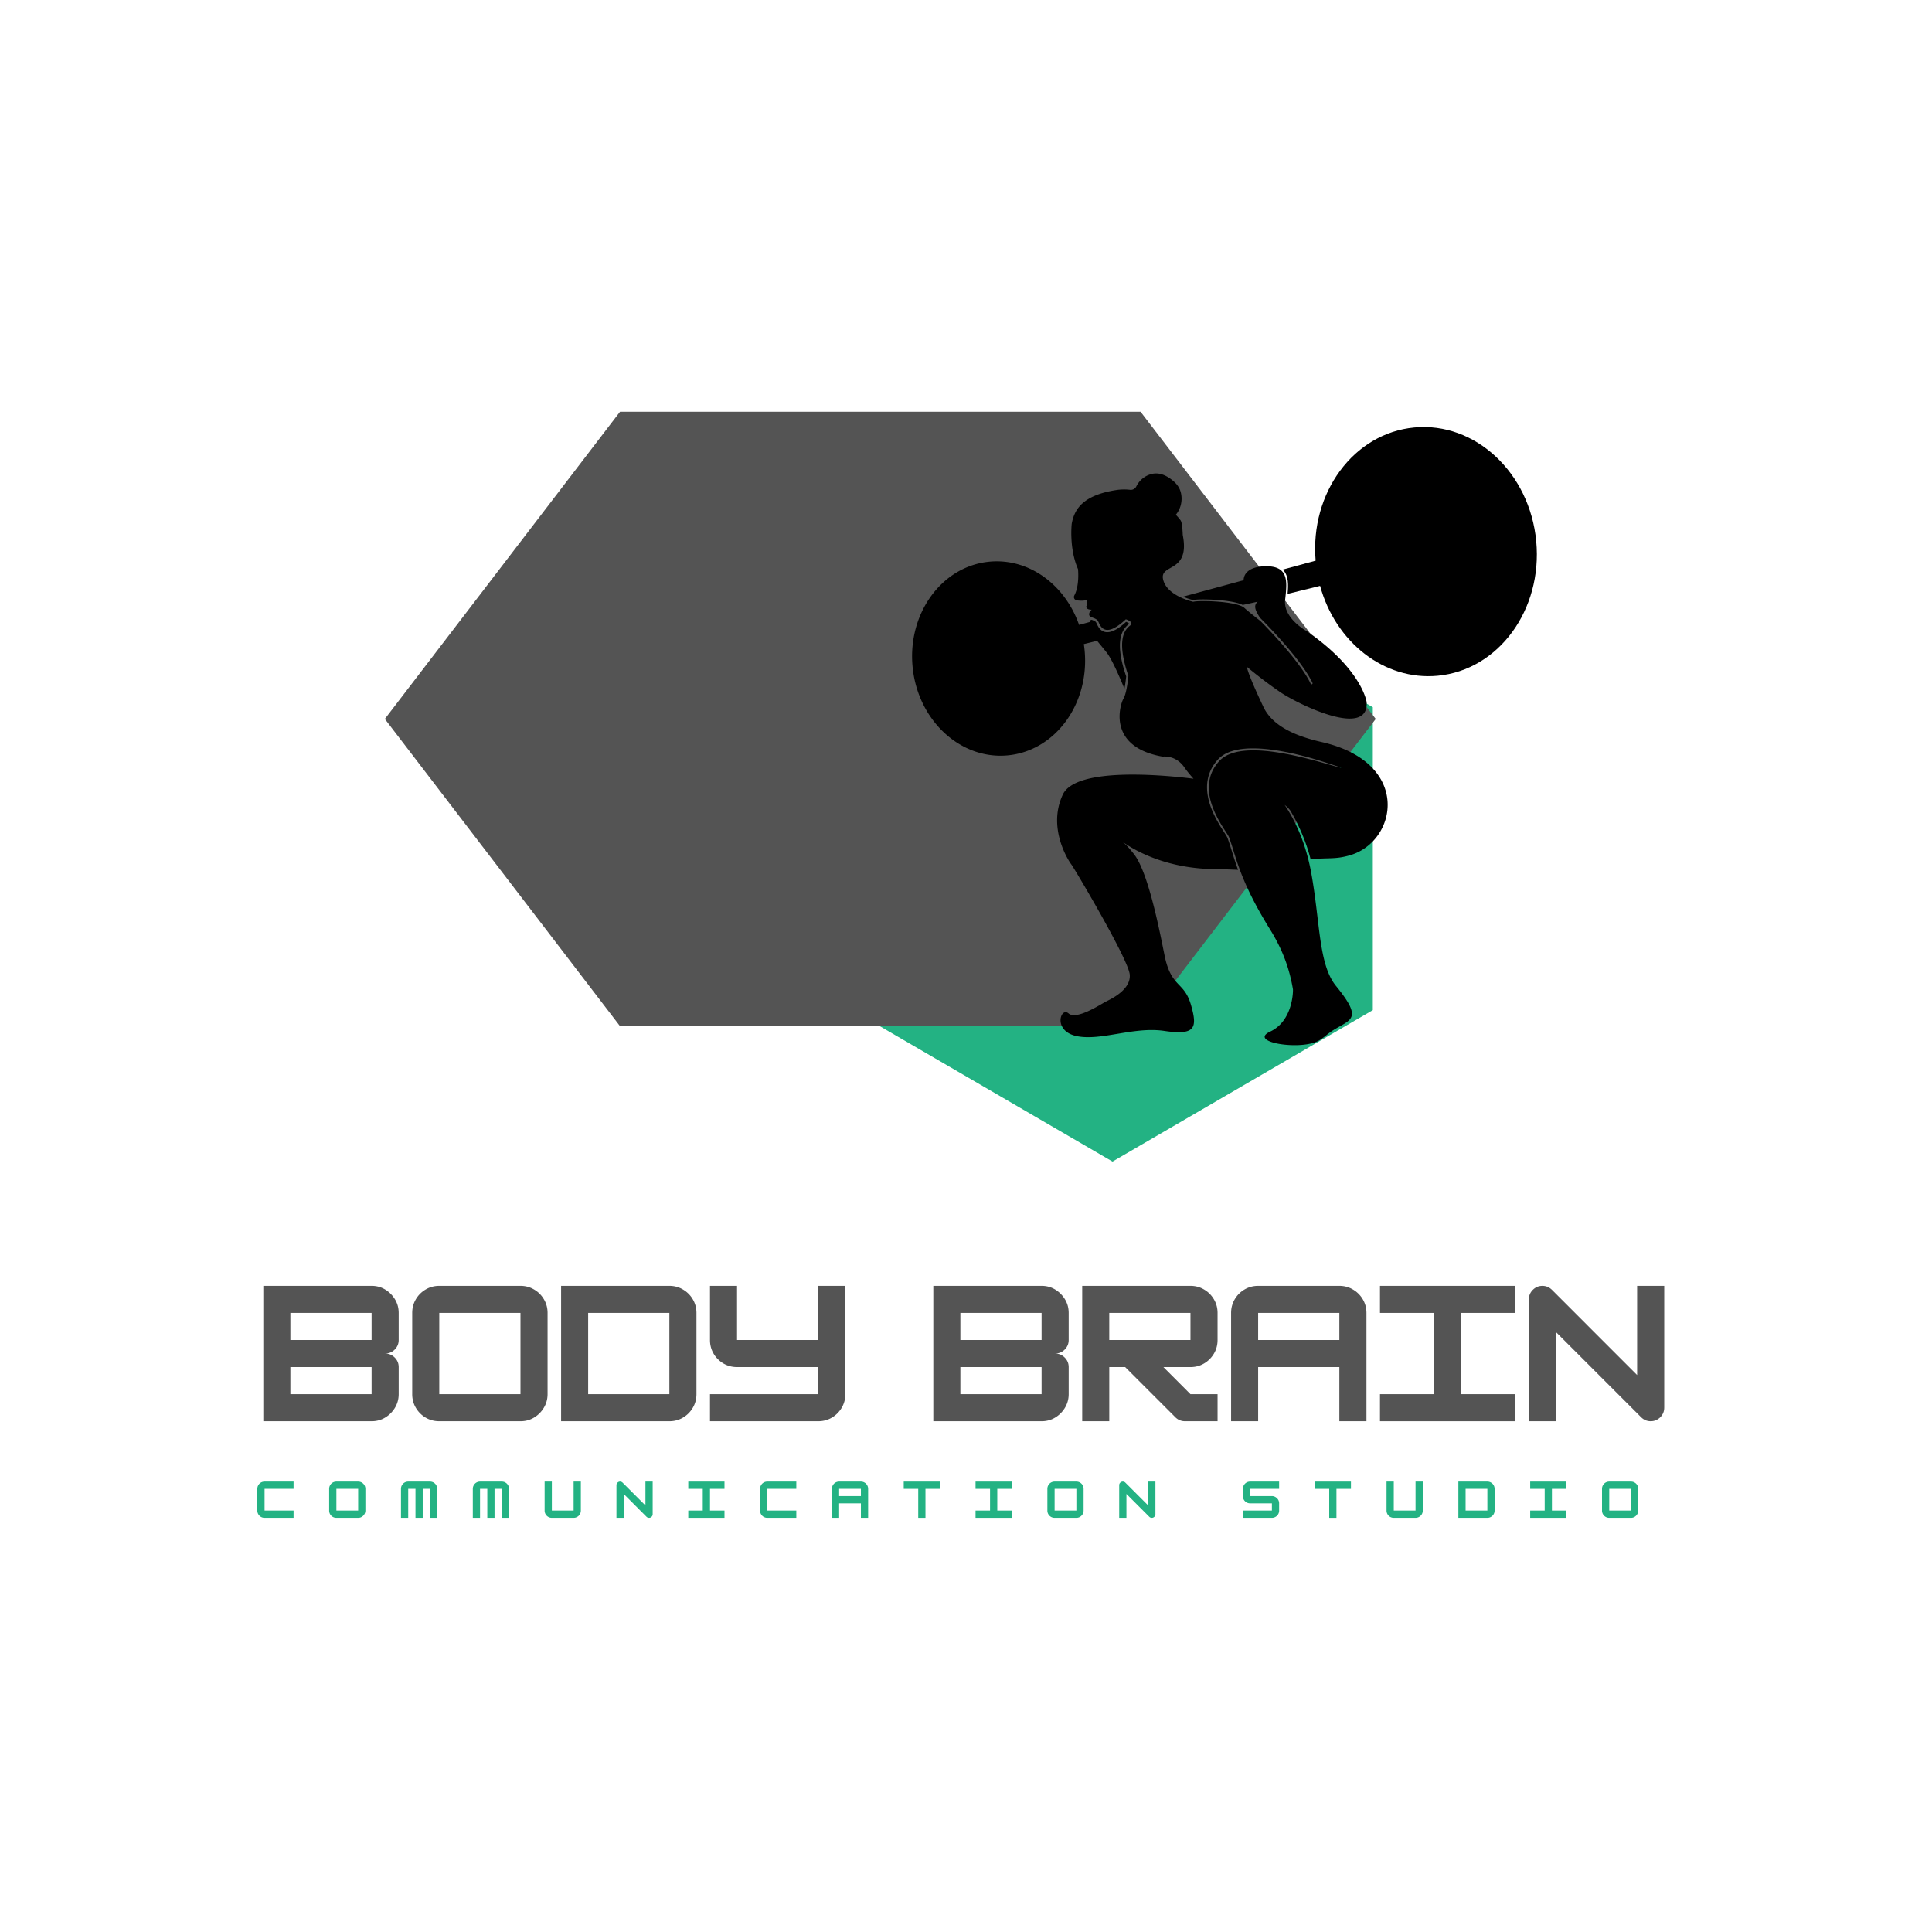 <?xml version="1.0" encoding="UTF-8"?>
<svg data-bbox="107.891 172.637 589.844 463.726" height="1080" viewBox="0 0 810 810" width="1080" xmlns="http://www.w3.org/2000/svg" data-type="color">
    <g>
        <defs>
            <clipPath id="00a5f642-5187-4bda-ac67-bfb52badbdf4">
                <path d="M196.297 61.016h218.262V315H196.297Zm0 0"/>
            </clipPath>
            <clipPath id="60161d1a-8c96-462f-ab2b-86af787b787a">
                <path d="m305.426 314.992-109.13-63.496V124.508l109.13-63.492 109.133 63.492v126.988Zm0 0"/>
            </clipPath>
            <clipPath id="cf7ad901-40e5-4a62-9d30-1ab090ff2055">
                <path d="M.297.016h218.262V254H.297Zm0 0"/>
            </clipPath>
            <clipPath id="741a097f-f4dc-49a7-9698-b014105267c6">
                <path d="M109.426 253.992.296 190.496V63.508L109.427.016 218.56 63.508v126.988Zm0 0"/>
            </clipPath>
            <clipPath id="1daa83a0-7c00-4338-8b96-aa04f12815f9">
                <path d="M219 0v254H0V0z"/>
            </clipPath>
            <clipPath id="cee6f502-9914-4c21-bf67-065ff9826f65">
                <path d="M.348.637H415.89v257.578H.348Zm0 0"/>
            </clipPath>
            <clipPath id="6a70f180-d081-4c3b-8c47-1e88f73729a7">
                <path d="M415.785 129.426 317.2 258.215H98.938L.347 129.425 98.938.638h218.261Zm0 0"/>
            </clipPath>
            <clipPath id="b66ba1c5-e95b-4fb2-96a5-8fa42fb82b90">
                <path d="M.348.637H415.89v257.578H.348Zm0 0"/>
            </clipPath>
            <clipPath id="69e68680-3b24-4116-a457-cc1f7246f822">
                <path d="M415.785 129.426 317.2 258.215H98.938L.347 129.425 98.938.638h218.261Zm0 0"/>
            </clipPath>
            <clipPath id="3603fe3e-c79e-4589-8d2e-f4a9d8e498aa">
                <path d="M416 0v259H0V0z"/>
            </clipPath>
            <clipPath id="d5a9d36d-fe46-487d-9806-df1304f79ecb">
                <path d="M376 7h107.64v105H376Zm0 0"/>
            </clipPath>
            <clipPath id="751e1efc-d5ed-4023-9e8f-780abc342b27">
                <path d="M484 0v316H0V0z"/>
            </clipPath>
        </defs>
        <path d="M167.152 550.457v11.36q-.001 2.343-1.672 4.015-1.674 1.657-4.016 1.656 2.343.001 4.016 1.672 1.67 1.657 1.672 4v11.36c0 2.03-.512 3.913-1.531 5.64a11.9 11.9 0 0 1-4.094 4.14q-2.549 1.564-5.735 1.563h-45.39v-56.75h45.39q3.187.002 5.735 1.563a12 12 0 0 1 4.094 4.125q1.53 2.549 1.53 5.656m-11.36 0h-34.046v11.36h34.046Zm-34.046 34.062h34.046v-11.36h-34.046Zm0 0" fill="#545454" data-color="1"/>
        <path d="M218.214 595.863h-34.047q-3.128.001-5.718-1.516a11.5 11.5 0 0 1-4.11-4.125q-1.516-2.59-1.515-5.703v-34.062q0-3.107 1.515-5.703a11.45 11.45 0 0 1 4.11-4.11q2.59-1.53 5.718-1.531h34.047q3.124.001 5.703 1.531a11.46 11.46 0 0 1 4.125 4.11q1.531 2.596 1.532 5.703v34.062q-.001 3.05-1.532 5.64a11.9 11.9 0 0 1-4.093 4.142q-2.549 1.563-5.735 1.562m-34.047-45.406v34.062h34.047v-34.062Zm0 0" fill="#545454" data-color="1"/>
        <path d="M280.635 595.863h-45.39v-56.75h45.39q3.124.001 5.704 1.531a11.46 11.46 0 0 1 4.125 4.11q1.53 2.596 1.53 5.703v34.062q0 3.112-1.53 5.703a11.53 11.53 0 0 1-4.125 4.125q-2.58 1.517-5.704 1.516m-34.046-45.406v34.062h34.046v-34.062Zm0 0" fill="#545454" data-color="1"/>
        <path d="M343.057 561.816v-22.703h11.36v45.406q-.001 3.112-1.531 5.703a11.53 11.53 0 0 1-4.126 4.125q-2.578 1.517-5.703 1.516h-45.39v-11.344h45.39v-11.36H309.01q-3.128.001-5.718-1.515a11.6 11.6 0 0 1-4.11-4.11q-1.516-2.589-1.515-5.718v-22.703h11.344v22.703Zm0 0" fill="#545454" data-color="1"/>
        <path d="M448.049 550.457v11.36q-.001 2.343-1.672 4.015c-1.117 1.105-2.453 1.656-4.016 1.656 1.563 0 2.899.559 4.016 1.672q1.67 1.657 1.672 4v11.36c0 2.03-.512 3.913-1.531 5.64a11.9 11.9 0 0 1-4.094 4.14q-2.549 1.564-5.735 1.563H391.3v-56.75h45.39q3.187.002 5.735 1.563a12 12 0 0 1 4.094 4.125q1.53 2.549 1.53 5.656m-11.36 0h-34.047v11.36h34.047Zm-34.047 34.062h34.047v-11.36h-34.047Zm0 0" fill="#545454" data-color="1"/>
        <path d="M510.47 550.457v11.36q-.001 3.128-1.532 5.718a11.6 11.6 0 0 1-4.125 4.11q-2.578 1.516-5.703 1.515h-11.343l11.343 11.36h11.36v11.343h-13.625q-2.41.001-4.11-1.703l-21-21h-6.672v22.703H453.72v-56.75h45.39q3.125.001 5.703 1.531a11.46 11.46 0 0 1 4.125 4.11q1.531 2.596 1.532 5.703m-11.36 0h-34.047v11.36h34.047Zm0 0" fill="#545454" data-color="1"/>
        <path d="M527.486 539.113h34.046q3.125.001 5.703 1.531a11.46 11.46 0 0 1 4.125 4.11q1.531 2.596 1.532 5.703v45.406h-11.36V573.16h-34.047v22.703h-11.343v-45.406q0-3.107 1.515-5.703a11.45 11.45 0 0 1 4.11-4.11q2.59-1.53 5.718-1.531m0 11.344v11.36h34.046v-11.36Zm0 0" fill="#545454" data-color="1"/>
        <path d="M635.314 595.863h-56.75v-11.344h22.687v-34.062h-22.687v-11.344h56.75v11.344H612.61v34.062h22.703Zm0 0" fill="#545454" data-color="1"/>
        <path d="M652.329 595.863h-11.344v-51.078q-.002-2.343 1.656-4 1.67-1.67 4.016-1.672 2.342.002 4.046 1.703l35.672 35.688v-37.391h11.36v51.078q-.001 2.345-1.672 4.016-1.673 1.657-4.016 1.656-2.331.001-4.031-1.703l-35.687-35.688Zm0 0" fill="#545454" data-color="1"/>
        <path d="M123.078 636.363h-12.156a3 3 0 0 1-1.531-.406 3.01 3.01 0 0 1-1.5-2.64v-9.11c0-.563.132-1.07.406-1.531a3 3 0 0 1 1.094-1.11q.7-.405 1.53-.406h12.157v3.047h-12.156v9.11h12.156Zm0 0" fill="#23b283" data-color="2"/>
        <path d="M150.158 636.363h-9.125a3 3 0 0 1-1.531-.406 3.01 3.01 0 0 1-1.5-2.64v-9.11c0-.563.132-1.07.406-1.531a3 3 0 0 1 1.094-1.11q.7-.405 1.53-.406h9.126q.825.001 1.516.406c.468.274.835.64 1.109 1.11q.406.688.406 1.53v9.11q-.001.832-.406 1.516-.41.688-1.094 1.11-.675.42-1.531.421m-9.125-12.156v9.11h9.125v-9.11Zm0 0" fill="#23b283" data-color="2"/>
        <path d="M171.145 621.16h9.125q.825.001 1.516.406c.468.274.835.64 1.109 1.11q.406.688.406 1.53v12.157h-3.031v-12.156h-3.047v12.156h-3.031v-12.156h-3.047v12.156h-3.031v-12.156c0-.563.132-1.07.406-1.531a3 3 0 0 1 1.094-1.11q.7-.405 1.53-.406m0 0" fill="#23b283" data-color="2"/>
        <path d="M201.257 621.16h9.125q.825.001 1.516.406c.468.274.835.64 1.109 1.11q.406.688.406 1.53v12.157h-3.031v-12.156h-3.047v12.156h-3.031v-12.156h-3.047v12.156h-3.031v-12.156c0-.563.132-1.07.406-1.531a3 3 0 0 1 1.094-1.11q.7-.405 1.53-.406m0 0" fill="#23b283" data-color="2"/>
        <path d="M240.492 636.363h-9.125a3 3 0 0 1-1.531-.406 3.01 3.01 0 0 1-1.5-2.64V621.16h3.03v12.156h9.126V621.16h3.031v12.156a3.05 3.05 0 0 1-.406 1.547 3 3 0 0 1-1.11 1.094 2.9 2.9 0 0 1-1.515.406m0 0" fill="#23b283" data-color="2"/>
        <path d="M261.479 636.363h-3.031v-13.687q-.001-.623.437-1.063.45-.451 1.078-.453.621 0 1.078.453l9.563 9.563V621.16h3.031v13.687q0 .627-.453 1.079a1.45 1.45 0 0 1-1.062.437 1.46 1.46 0 0 1-1.079-.453l-9.562-9.563Zm0 0" fill="#23b283" data-color="2"/>
        <path d="M303.747 636.363H288.56v-3.047h6.078v-9.11h-6.078v-3.046h15.187v3.047h-6.078v9.11h6.078Zm0 0" fill="#23b283" data-color="2"/>
        <path d="M333.86 636.363h-12.157a3 3 0 0 1-1.531-.406 3.01 3.01 0 0 1-1.5-2.64v-9.11c0-.563.132-1.07.406-1.531a3 3 0 0 1 1.094-1.11q.7-.405 1.53-.406h12.157v3.047h-12.156v9.11h12.156Zm0 0" fill="#23b283" data-color="2"/>
        <path d="M351.814 621.16h9.125q.825.001 1.515.406c.47.274.836.64 1.11 1.11q.405.688.406 1.53v12.157h-3.031v-6.078h-9.125v6.078h-3.031v-12.156c0-.563.132-1.07.406-1.531a3 3 0 0 1 1.094-1.11q.7-.405 1.53-.406m0 3.047v3.031h9.125v-3.031Zm0 0" fill="#23b283" data-color="2"/>
        <path d="M394.082 621.16v3.047h-6.078v12.156h-3.031v-12.156h-6.078v-3.047Zm0 0" fill="#23b283" data-color="2"/>
        <path d="M424.193 636.363h-15.187v-3.047h6.078v-9.11h-6.078v-3.046h15.187v3.047h-6.078v9.11h6.078Zm0 0" fill="#23b283" data-color="2"/>
        <path d="M451.274 636.363h-9.125a3 3 0 0 1-1.531-.406 3.01 3.01 0 0 1-1.5-2.64v-9.11c0-.563.132-1.07.406-1.531a3 3 0 0 1 1.094-1.11q.7-.405 1.53-.406h9.126q.825.001 1.515.406c.47.274.836.64 1.11 1.11q.405.688.406 1.53v9.11q-.001.832-.406 1.516-.41.688-1.094 1.11-.675.42-1.531.421m-9.125-12.156v9.11h9.125v-9.11Zm0 0" fill="#23b283" data-color="2"/>
        <path d="M472.26 636.363h-3.031v-13.687q-.001-.623.437-1.063.45-.451 1.078-.453.622 0 1.078.453l9.563 9.563V621.16h3.031v13.687q0 .627-.453 1.079a1.45 1.45 0 0 1-1.062.437 1.46 1.46 0 0 1-1.079-.453l-9.562-9.563Zm0 0" fill="#23b283" data-color="2"/>
        <path d="M536.281 621.16v3.047h-12.156v3.031h9.125q.825 0 1.515.422a3.07 3.07 0 0 1 1.11 1.094q.405.688.406 1.53v3.032a3.05 3.05 0 0 1-.406 1.547 3 3 0 0 1-1.11 1.094 2.9 2.9 0 0 1-1.515.406h-12.156v-3.047h12.156v-3.031h-9.125a3 3 0 0 1-1.531-.406 3.01 3.01 0 0 1-1.5-2.64v-3.032c0-.563.132-1.07.406-1.531a3 3 0 0 1 1.094-1.11q.7-.405 1.53-.406Zm0 0" fill="#23b283" data-color="2"/>
        <path d="M566.393 621.16v3.047h-6.078v12.156h-3.031v-12.156h-6.078v-3.047Zm0 0" fill="#23b283" data-color="2"/>
        <path d="M593.473 636.363h-9.125a3 3 0 0 1-1.531-.406 3.01 3.01 0 0 1-1.5-2.64V621.16h3.03v12.156h9.126V621.16h3.031v12.156a3.05 3.05 0 0 1-.406 1.547 3 3 0 0 1-1.11 1.094 2.9 2.9 0 0 1-1.515.406m0 0" fill="#23b283" data-color="2"/>
        <path d="M623.585 636.363h-12.156V621.16h12.156q.825.001 1.515.406c.47.274.836.64 1.11 1.11q.405.688.406 1.53v9.11a3.05 3.05 0 0 1-.406 1.547 3 3 0 0 1-1.11 1.094 2.9 2.9 0 0 1-1.515.406m-9.125-12.156v9.11h9.125v-9.11Zm0 0" fill="#23b283" data-color="2"/>
        <path d="M656.728 636.363h-15.187v-3.047h6.078v-9.11h-6.078v-3.046h15.187v3.047h-6.078v9.11h6.078Zm0 0" fill="#23b283" data-color="2"/>
        <path d="M683.808 636.363h-9.125a3 3 0 0 1-1.531-.406 3.01 3.01 0 0 1-1.5-2.64v-9.11c0-.563.132-1.07.406-1.531a3 3 0 0 1 1.094-1.11q.7-.405 1.53-.406h9.126q.825.001 1.515.406c.47.274.836.64 1.11 1.11q.405.688.406 1.53v9.11q-.001.832-.406 1.516-.41.688-1.094 1.11-.675.42-1.531.421m-9.125-12.156v9.11h9.125v-9.11Zm0 0" fill="#23b283" data-color="2"/>
        <g clip-path="url(#751e1efc-d5ed-4023-9e8f-780abc342b27)" transform="translate(161 172)">
            <g clip-path="url(#00a5f642-5187-4bda-ac67-bfb52badbdf4)">
                <g clip-path="url(#60161d1a-8c96-462f-ab2b-86af787b787a)">
                    <g clip-path="url(#1daa83a0-7c00-4338-8b96-aa04f12815f9)" transform="translate(196 61)">
                        <g clip-path="url(#cf7ad901-40e5-4a62-9d30-1ab090ff2055)">
                            <g clip-path="url(#741a097f-f4dc-49a7-9698-b014105267c6)">
                                <path d="M218.559.016v254.066H.297V.016Zm0 0" fill="#23b283" data-color="2"/>
                            </g>
                        </g>
                    </g>
                </g>
            </g>
            <g clip-path="url(#cee6f502-9914-4c21-bf67-065ff9826f65)">
                <g clip-path="url(#6a70f180-d081-4c3b-8c47-1e88f73729a7)">
                    <g clip-path="url(#3603fe3e-c79e-4589-8d2e-f4a9d8e498aa)">
                        <g clip-path="url(#b66ba1c5-e95b-4fb2-96a5-8fa42fb82b90)">
                            <g clip-path="url(#69e68680-3b24-4116-a457-cc1f7246f822)">
                                <path d="M.348.637H415.89v257.578H.348Zm0 0" fill="#545454" data-color="1"/>
                            </g>
                        </g>
                    </g>
                </g>
            </g>
            <g clip-path="url(#d5a9d36d-fe46-487d-9806-df1304f79ecb)">
                <path d="m392.457 73.629-13.633 3.36c.375-3.934.375-7.493-1.691-9.81q-.178-.191-.367-.37l13.82-3.754c-2.414-28.512 16.008-53.45 41.367-55.832 25.527-2.407 48.41 18.949 51.117 47.691s-15.793 53.992-41.32 56.395c-22.453 2.113-42.867-14.16-49.293-37.68m0 0" fill="#000000" data-color="3"/>
            </g>
            <path d="M253.84 63.48c16.586-1.562 31.742 9.735 37.566 26.504l4.38-1.187a2.4 2.4 0 0 1 .386-.715.6.6 0 0 1 .687-.18c.383.149.774.301 1.094.493q.04.02.074.043a2 2 0 0 1 .23.167l.052.043q.07.064.128.133l.024.031q.063.076.11.165c.058.109.124.257.206.433.532 1.18 1.641 3.637 4.446 3.637q.174-.002.355-.016l.102-.011a4 4 0 0 0 .304-.036l.07-.007q.183-.032.364-.075c.039-.007.078-.02.117-.027q.141-.033.281-.078l.122-.031q.182-.06.37-.125l.137-.055q.13-.046.266-.106c.055-.023.11-.043.164-.07q.164-.07.332-.152.099-.048.203-.102.129-.064.258-.133.1-.051.2-.109l.245-.14q.152-.09.305-.184.128-.083.262-.164l.23-.153q.112-.07.223-.152.115-.074.23-.156c.867-.613 1.782-1.363 2.758-2.254.613.25 1.176.594 1.281.805a1.1 1.1 0 0 1-.254.254c-1.199.933-2.093 2.128-2.699 3.593-.027.063-.05.121-.078.184a19 19 0 0 0-.18.508c-1.324 3.992-.668 9.789 1.965 17.523a53 53 0 0 1-.738 5.18s-4.547-11.395-7.313-15.016c-.609-.8-2.968-3.656-4.144-5.074l-5.563 1.367c.133.88.247 1.762.332 2.656 2.11 22.426-12.324 42.125-32.238 44-19.922 1.871-37.781-14.789-39.89-37.21-2.11-22.426 12.32-42.126 32.238-44m0 0" fill="#000000" data-color="3"/>
            <path d="M288.152 190.402c-1.05-1.32-10.172-15.183-3.57-29.261 5.523-11.786 42.781-8.16 54.797-6.664-1.41-1.575-2.774-3.227-3.828-4.758-3.668-5.336-9.094-4.492-9.094-4.492-23.469-4.11-17.894-21.856-16.426-24.352 1.465-2.492 2.051-9.531 2.051-9.531-5.277-15.403-1.316-19.508.66-21.047 1.98-1.543-1.734-2.664-1.734-2.664-9.192 8.605-10.805 2.367-11.613.828-.805-1.54-3.446-1.418-3.739-2.59s1.024-2.25 1.024-2.25c-2.711 0-2.2-1.566-2.2-1.566.786-.782 0-2.64 0-2.64-.539.538-2.402.468-3.972.3-.992-.11-1.567-1.184-1.094-2.063 2.266-4.207 1.547-11.047 1.547-11.047-3.813-8.699-2.64-18.968-2.64-18.968 1.077-6.16 4.695-12.028 18.675-14.18a21.8 21.8 0 0 1 5.824-.098 2.56 2.56 0 0 0 2.578-1.418c1.293-2.59 3.633-4.582 6.602-5.257 2.883-.66 5.605.488 7.867 2.152 1.973 1.45 3.637 3.187 4.238 5.809.774 3.386-.12 6.75-2.132 9.164 1.218 1.277 1.953 2.242 2.113 2.558.684 1.367.781 5.867.781 5.867 3.227 16.328-9.875 11.828-8.215 18.774 1.664 6.941 12.614 9.289 12.614 9.289 2.152-.684 18.289-.293 21.418 2.543 1.578 1.433 4.394 3.676 6.793 5.543 4.433 4.488 16.843 17.472 21.035 26.273a.41.41 0 0 0 .375.235.4.4 0 0 0 .18-.04.417.417 0 0 0 .195-.554c-4.532-9.512-18.461-23.766-21.989-27.293a20 20 0 0 1-1.507-2.649c-.973-2.062-.438-3.32.527-4.09l-6.277 1.36c-3.68-1.812-12.133-2.32-16.54-2.32-1.206 0-3.285.035-4.312.265a28 28 0 0 1-4.18-1.414l24.485-6.648c.254-.051.566-.13.918-.227.062-2.957 2.511-5.531 8.312-5.844 10.852-.585 9.973 6.31 9.094 14.083-.879 7.77 9.238 13.199 9.238 13.199 23.176 16.136 24.934 29.629 24.934 29.629.973 15.547-29.027.742-36.227-4.18-7.629-5.211-13.933-10.57-13.933-10.57s-.274 1.648 6.894 16.793c4.399 9.296 16.524 12.902 24.567 14.75 37.879 8.707 31.593 41.93 11.421 47.52-6.34 1.76-8.843.788-16.187 1.671-1.457-5.867-4.207-13.113-8.254-20.047-.613-1.05-1.562-1.98-2.644-2.805 3.496 5.13 8.562 14.485 11.101 28.274 3.824 20.766 3.035 38.55 10.414 47.598 11.688 14.332 6.055 13.921-1.613 18.847-1.652 1.059-2.942 2.387-5.23 3.863-7.141 4.594-30.41.977-20.731-3.57 9.68-4.547 9.605-17.312 9.531-17.746-1.492-8.738-4.277-16.496-9.629-25.133-13.25-21.363-14.277-31.14-17.21-38.672-1.07-2.75-15.403-19.21-4.15-31.754 9.114-10.156 38.372-.785 49.981 2.446 0 0 .532.113 1.34.246-3.992-1.371-10.035-3.348-14.605-4.566-8.871-2.36-16.446-3.555-22.512-3.555-6.953 0-11.91 1.597-14.734 4.746-4.254 4.742-5.5 10.574-3.703 17.336 1.453 5.469 4.546 10.258 6.394 13.12.621.962 1.16 1.794 1.3 2.157.669 1.715 1.235 3.54 1.888 5.653.714 2.308 1.52 4.894 2.632 7.91 0 0-6.976-.29-9.015-.29-24.14-.015-38.117-10.554-39.563-11.546.461.332 2.266 1.754 5.086 5.453 6.774 8.887 11.985 39.691 13.055 44 2.933 11.832 7.918 9.387 10.707 19.066 2.785 9.68 1.758 12.762-11.149 10.856-12.906-1.91-26.402 4.254-36.667 2.199-10.27-2.055-6.895-12.469-3.524-9.535 3.375 2.933 13.64-3.957 15.695-4.985 2.055-1.027 10.489-4.914 9.961-11.293-.527-6.382-23.449-44.886-24.5-46.203m0 0" fill="#000000" data-color="3"/>
        </g>
    </g>
</svg>
